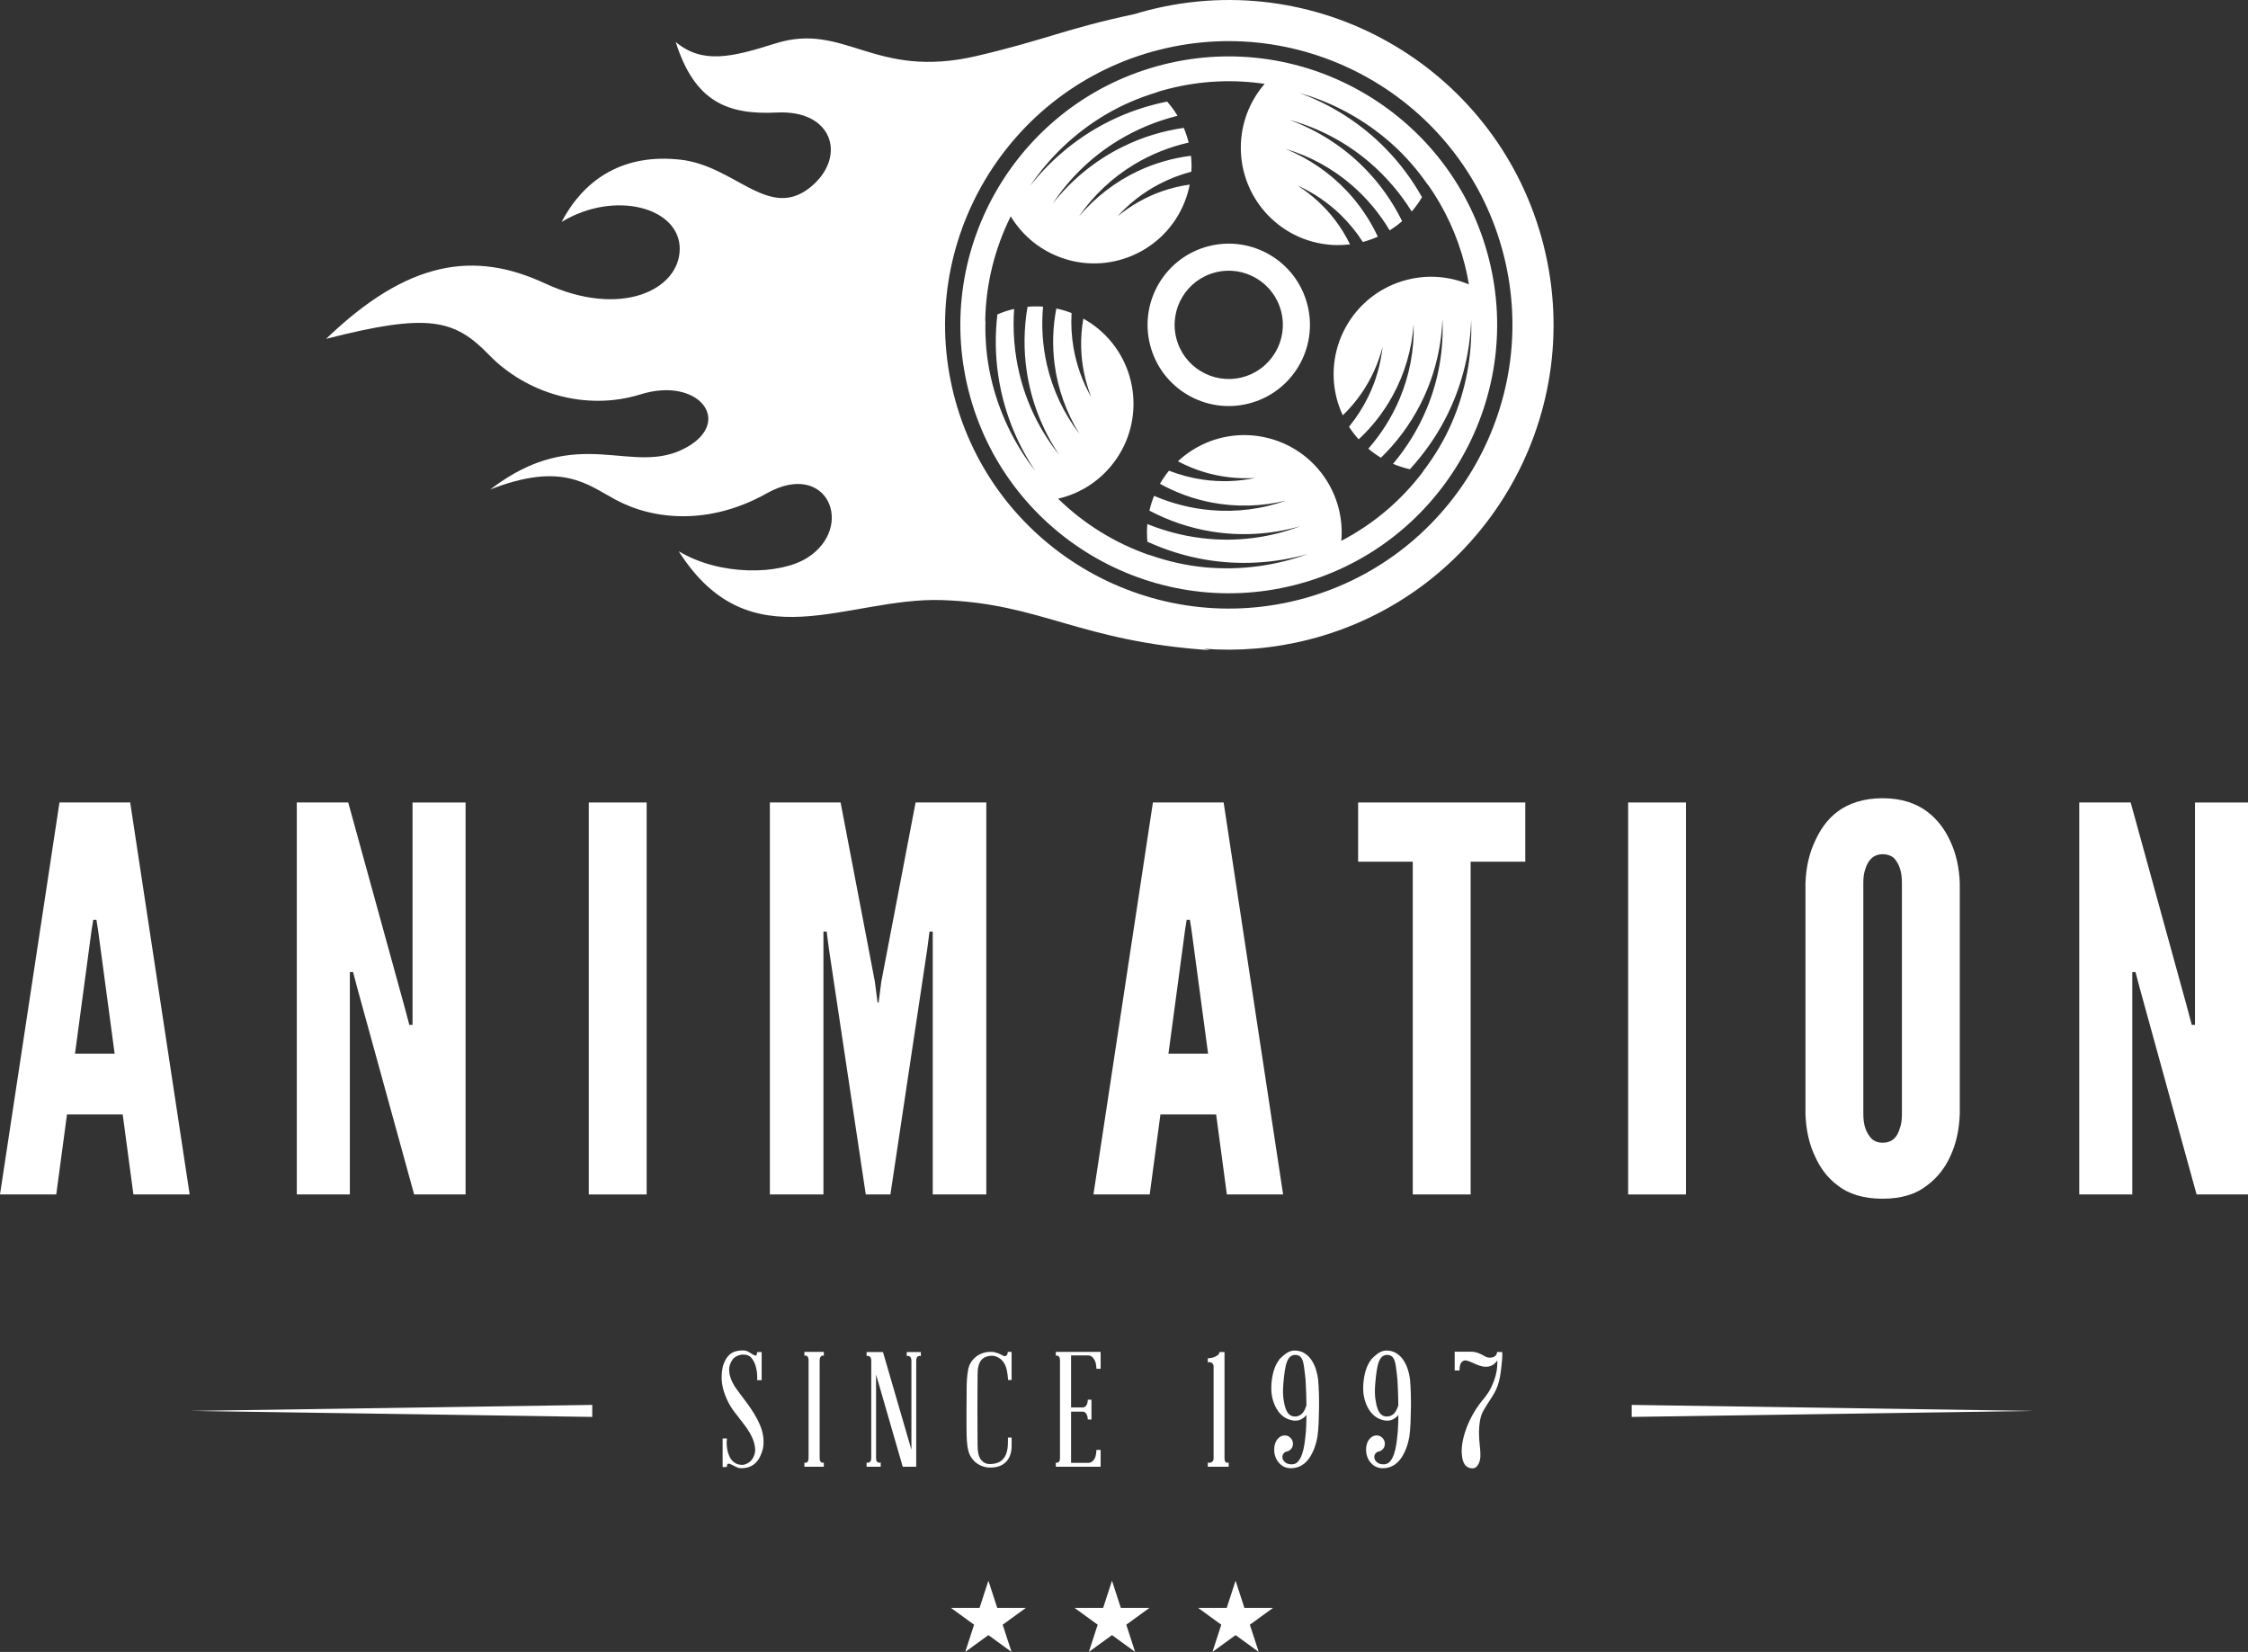 <!-- Generator: Adobe Illustrator 19.1.1, SVG Export Plug-In  -->
<svg version="1.1"
	 xmlns="http://www.w3.org/2000/svg" xmlns:xlink="http://www.w3.org/1999/xlink" xmlns:a="http://ns.adobe.com/AdobeSVGViewerExtensions/3.0/"
	 x="0px" y="0px" width="216.557px" height="159.119px" viewBox="0 0 216.557 159.119"
	 style="enable-background:new 0 0 216.557 159.119;" xml:space="preserve">
<rect x="0" y="0" width="216.557" height="159.119" fill="#333333" stroke="none"/>
<style type="text/css">
	.st0{fill:#FFFFFF;}
</style>
<defs>
</defs>
<g>
	<g>
		<path class="st0" d="M71.718,134.828c0.691,0.888,1.194,1.711,1.509,2.471c0.314,0.757,0.404,1.503,0.271,2.235
			c-0.062,0.237-0.142,0.468-0.24,0.69c-0.098,0.221-0.224,0.42-0.379,0.594c-0.155,0.176-0.346,0.319-0.573,0.427
			c-0.227,0.108-0.5,0.167-0.82,0.176c-0.207,0.011-0.395-0.027-0.565-0.115c-0.17-0.088-0.323-0.165-0.457-0.233
			c-0.134-0.066-0.24-0.095-0.317-0.084c-0.078,0.009-0.121,0.118-0.132,0.323h-0.402v-2.753h0.418
			c-0.031,0.227-0.038,0.441-0.023,0.642c0.015,0.201,0.044,0.393,0.085,0.581c0.041,0.154,0.092,0.305,0.155,0.457
			c0.062,0.149,0.144,0.285,0.248,0.409c0.103,0.124,0.232,0.226,0.386,0.31c0.155,0.083,0.346,0.129,0.573,0.14
			c0.155,0.009,0.325-0.032,0.511-0.124c0.186-0.093,0.335-0.212,0.449-0.357c0.257-0.351,0.366-0.726,0.325-1.13
			c-0.041-0.402-0.16-0.793-0.356-1.175c-0.196-0.382-0.428-0.746-0.696-1.091c-0.268-0.346-0.496-0.642-0.681-0.889
			c-0.362-0.434-0.647-0.861-0.859-1.286c-0.212-0.422-0.37-0.829-0.473-1.223c-0.103-0.391-0.155-0.77-0.155-1.137
			c0-0.366,0.037-0.714,0.109-1.044c0.134-0.495,0.348-0.879,0.642-1.153c0.294-0.274,0.735-0.412,1.323-0.412
			c0.196,0,0.374,0.05,0.534,0.147c0.16,0.1,0.299,0.186,0.418,0.255c0.118,0.072,0.209,0.104,0.271,0.093
			c0.063-0.009,0.103-0.122,0.124-0.339h0.434v2.708H72.94c0.021-0.475-0.015-0.881-0.108-1.223c-0.072-0.31-0.201-0.592-0.387-0.85
			c-0.185-0.257-0.464-0.389-0.835-0.389c-0.207,0-0.4,0.043-0.581,0.124c-0.181,0.083-0.328,0.192-0.441,0.325
			c-0.247,0.351-0.364,0.706-0.348,1.06c0.015,0.355,0.103,0.705,0.263,1.044c0.16,0.341,0.358,0.665,0.596,0.967
			C71.336,134.306,71.543,134.582,71.718,134.828z"/>
		<path class="st0" d="M78.96,140.447c0,0.145,0.023,0.251,0.07,0.316c0.046,0.067,0.09,0.106,0.131,0.117
			c0.052,0.029,0.119,0.029,0.201,0v0.402H77.49v-0.402c0.083,0.029,0.155,0.029,0.217,0c0.031-0.011,0.07-0.05,0.116-0.117
			c0.046-0.065,0.069-0.172,0.069-0.316v-9.394c0-0.156-0.023-0.267-0.069-0.332c-0.046-0.068-0.085-0.111-0.116-0.134
			c-0.062-0.02-0.134-0.02-0.217,0v-0.371h1.873v0.371c-0.083-0.02-0.149-0.02-0.201,0c-0.041,0.023-0.084,0.065-0.131,0.134
			c-0.047,0.065-0.07,0.176-0.07,0.332V140.447z"/>
		<path class="st0" d="M87.349,130.233h1.362v0.386c-0.093-0.02-0.17-0.02-0.232,0c-0.052,0.02-0.101,0.066-0.147,0.131
			c-0.046,0.067-0.069,0.174-0.069,0.318v10.214h-1.3l-2.569-8.885v8.049c0,0.145,0.023,0.249,0.07,0.31
			c0.046,0.061,0.095,0.104,0.147,0.124c0.062,0.02,0.139,0.02,0.232,0v0.402h-1.362v-0.402c0.082,0.02,0.154,0.02,0.217,0
			c0.051-0.02,0.103-0.063,0.155-0.124c0.051-0.061,0.078-0.165,0.078-0.31v-9.378c0-0.145-0.026-0.251-0.078-0.318
			c-0.052-0.065-0.104-0.111-0.155-0.131c-0.063-0.02-0.135-0.02-0.217,0v-0.386h1.579l2.739,9.409v-8.573
			c0-0.145-0.026-0.251-0.078-0.318c-0.052-0.065-0.103-0.111-0.154-0.131c-0.062-0.02-0.134-0.02-0.217,0V130.233z"/>
		<path class="st0" d="M95.349,130.604c-0.164,0.02-0.317,0.063-0.456,0.124c-0.139,0.061-0.263,0.161-0.371,0.294
			s-0.193,0.31-0.255,0.527c-0.062,0.217-0.093,0.483-0.093,0.805c0,0.434-0.002,0.951-0.008,1.555
			c-0.005,0.604-0.008,1.225-0.008,1.865c0,0.651,0.002,1.279,0.008,1.89c0.005,0.608,0.008,1.128,0.008,1.562
			c0,0.65,0.111,1.112,0.333,1.385c0.221,0.273,0.497,0.409,0.828,0.409c0.268,0,0.511-0.036,0.728-0.109
			c0.217-0.07,0.402-0.189,0.557-0.355c0.155-0.165,0.273-0.384,0.356-0.658c0.082-0.273,0.123-0.613,0.123-1.015v-0.415h0.356
			v0.789c0,0.671-0.183,1.191-0.549,1.562c-0.367,0.373-0.885,0.551-1.556,0.542c-0.32,0-0.642-0.079-0.967-0.24
			c-0.325-0.161-0.59-0.396-0.797-0.705c-0.134-0.194-0.235-0.42-0.302-0.673c-0.067-0.251-0.113-0.561-0.139-0.927
			c-0.025-0.366-0.038-0.798-0.038-1.293s0-1.078,0-1.75c0-0.897,0.005-1.643,0.015-2.235c0.01-0.594,0.051-1.087,0.124-1.478
			c0.041-0.33,0.147-0.622,0.317-0.875c0.17-0.253,0.374-0.457,0.611-0.612c0.381-0.235,0.774-0.355,1.176-0.355
			c0.052,0,0.101,0,0.147,0c0.047,0,0.096,0.004,0.147,0.016l-0.031-0.032c0.062,0.02,0.103,0.032,0.123,0.032
			c0.237,0.052,0.428,0.113,0.572,0.185c0.145,0.072,0.269,0.133,0.372,0.186c0.083,0.032,0.155,0.032,0.216,0
			c0.123-0.072,0.186-0.206,0.186-0.402c0.021,0,0.036,0.002,0.046,0.009c0.01,0.004,0.02,0.007,0.031,0.007h0.294v2.708h-0.34
			c-0.011-0.165-0.026-0.335-0.047-0.511c-0.02-0.145-0.048-0.303-0.085-0.479s-0.096-0.346-0.178-0.511
			c-0.021-0.04-0.064-0.113-0.131-0.217c-0.067-0.102-0.16-0.204-0.279-0.301c-0.119-0.1-0.266-0.181-0.441-0.249
			C95.777,130.593,95.576,130.572,95.349,130.604z"/>
		<path class="st0" d="M106.028,139.658v1.625h-4.318v-0.402c0.082,0.029,0.145,0.029,0.186,0c0.051-0.011,0.101-0.05,0.147-0.117
			c0.047-0.065,0.07-0.172,0.07-0.316v-9.394c0-0.156-0.023-0.267-0.07-0.332c-0.046-0.068-0.096-0.111-0.147-0.134
			c-0.041-0.02-0.104-0.02-0.186,0v-0.371h4.318v1.626h-0.402c-0.011-0.238-0.042-0.45-0.093-0.635
			c-0.052-0.154-0.137-0.301-0.255-0.441c-0.119-0.14-0.281-0.208-0.488-0.208h-1.61v5.013h1.084c0.134,0,0.237-0.036,0.309-0.108
			c0.072-0.072,0.125-0.154,0.155-0.247c0.041-0.115,0.062-0.244,0.062-0.389h0.356v1.905h-0.356c0-0.145-0.021-0.268-0.062-0.373
			c-0.03-0.102-0.083-0.192-0.155-0.269c-0.072-0.079-0.175-0.118-0.309-0.118h-1.084v4.936h1.61c0.207,0,0.369-0.061,0.488-0.185
			c0.118-0.124,0.203-0.267,0.255-0.432c0.051-0.188,0.082-0.398,0.093-0.635H106.028z"/>
		<path class="st0" d="M117.96,140.447c0,0.145,0.021,0.251,0.062,0.316c0.041,0.067,0.082,0.106,0.124,0.117
			c0.062,0.029,0.134,0.029,0.217,0v0.402h-2.012v-0.402c0.093,0.029,0.186,0.029,0.279,0c0.062-0.011,0.124-0.05,0.186-0.117
			c0.063-0.065,0.093-0.172,0.093-0.316v-8.774c0-0.156-0.03-0.264-0.093-0.325c-0.062-0.064-0.123-0.104-0.186-0.124
			c-0.093-0.032-0.186-0.032-0.279,0v-0.386c0.196-0.012,0.382-0.041,0.557-0.093c0.134-0.052,0.261-0.118,0.379-0.194
			c0.119-0.077,0.178-0.183,0.178-0.316h0.496v0.836V140.447z"/>
		<path class="st0" d="M126.982,132.909c0.031,0.353,0.054,0.757,0.07,1.216c0.016,0.459,0.021,0.936,0.016,1.431
			c-0.006,0.495-0.018,0.988-0.039,1.478c-0.021,0.49-0.057,0.931-0.108,1.324c-0.021,0.113-0.054,0.27-0.101,0.47
			c-0.046,0.201-0.113,0.423-0.201,0.658c-0.087,0.24-0.201,0.479-0.34,0.721c-0.139,0.242-0.307,0.459-0.502,0.649
			c-0.196,0.192-0.423,0.336-0.681,0.434c-0.258,0.1-0.547,0.143-0.867,0.131c-0.32-0.03-0.586-0.131-0.797-0.301
			c-0.212-0.169-0.374-0.371-0.487-0.604c-0.114-0.233-0.178-0.479-0.194-0.744c-0.015-0.262,0.013-0.504,0.086-0.728
			c0.072-0.222,0.19-0.407,0.356-0.556c0.165-0.149,0.361-0.224,0.588-0.224c0.206,0,0.386,0.079,0.541,0.24
			c0.155,0.16,0.232,0.348,0.232,0.565c0,0.185-0.054,0.346-0.163,0.479c-0.108,0.133-0.245,0.222-0.41,0.262
			c-0.011,0-0.021,0.003-0.031,0.009c-0.011,0.004-0.026,0.006-0.046,0.006c-0.155,0.063-0.261,0.158-0.317,0.287
			c-0.057,0.129-0.064,0.262-0.023,0.402c0.041,0.138,0.134,0.262,0.279,0.371c0.145,0.108,0.341,0.163,0.588,0.163
			c0.258,0,0.464-0.091,0.619-0.271c0.155-0.181,0.281-0.411,0.379-0.696c0.098-0.282,0.173-0.597,0.225-0.936
			c0.051-0.341,0.093-0.676,0.124-1.006c0.01-0.093,0.02-0.215,0.03-0.364c0.01-0.149,0.018-0.31,0.023-0.479
			c0.005-0.172,0.01-0.341,0.016-0.511c0.005-0.172,0.008-0.335,0.008-0.488c-0.33,0.391-0.723,0.572-1.176,0.542
			c-0.269-0.02-0.539-0.104-0.813-0.248c-0.273-0.145-0.518-0.364-0.735-0.658c-0.216-0.294-0.389-0.662-0.518-1.108
			c-0.129-0.443-0.173-0.954-0.132-1.53c0.041-0.506,0.121-0.944,0.24-1.315c0.119-0.372,0.271-0.683,0.457-0.929l0.031-0.032
			v-0.016c0.01-0.021,0.018-0.034,0.023-0.039c0.005-0.004,0.013-0.018,0.023-0.039c0.155-0.165,0.32-0.314,0.496-0.45
			c0.134-0.113,0.276-0.203,0.426-0.269c0.149-0.068,0.302-0.106,0.457-0.117c0.371-0.009,0.696,0.065,0.975,0.226
			c0.278,0.158,0.511,0.372,0.697,0.642c0.186,0.267,0.335,0.569,0.449,0.904C126.863,132.202,126.941,132.55,126.982,132.909z
			 M124.691,136.439c0.237,0.021,0.457-0.047,0.658-0.201c0.202-0.156,0.369-0.445,0.503-0.868c0-0.298-0.006-0.601-0.016-0.904
			c-0.01-0.305-0.021-0.592-0.031-0.859c-0.01-0.269-0.023-0.508-0.039-0.721c-0.015-0.21-0.033-0.384-0.054-0.518
			c-0.031-0.258-0.062-0.502-0.093-0.728c-0.031-0.227-0.075-0.423-0.131-0.588c-0.057-0.165-0.142-0.296-0.255-0.395
			c-0.114-0.097-0.273-0.147-0.48-0.147c-0.165,0-0.312,0.052-0.441,0.156c-0.128,0.102-0.237,0.262-0.325,0.479
			c-0.088,0.217-0.16,0.508-0.216,0.874c-0.057,0.366-0.107,0.807-0.147,1.322c-0.042,0.547-0.037,1.013,0.015,1.392
			c0.051,0.382,0.124,0.703,0.216,0.961c0.093,0.258,0.214,0.445,0.364,0.565C124.369,136.379,124.526,136.439,124.691,136.439z"/>
		<path class="st0" d="M135.834,132.909c0.031,0.353,0.055,0.757,0.07,1.216c0.016,0.459,0.021,0.936,0.016,1.431
			c-0.005,0.495-0.018,0.988-0.039,1.478c-0.021,0.49-0.056,0.931-0.108,1.324c-0.02,0.113-0.054,0.27-0.101,0.47
			c-0.046,0.201-0.114,0.423-0.201,0.658c-0.087,0.24-0.201,0.479-0.34,0.721c-0.139,0.242-0.307,0.459-0.503,0.649
			c-0.196,0.192-0.423,0.336-0.681,0.434c-0.258,0.1-0.547,0.143-0.867,0.131c-0.32-0.03-0.586-0.131-0.797-0.301
			c-0.211-0.169-0.374-0.371-0.487-0.604c-0.114-0.233-0.178-0.479-0.193-0.744c-0.016-0.262,0.013-0.504,0.085-0.728
			c0.072-0.222,0.19-0.407,0.357-0.556c0.165-0.149,0.361-0.224,0.588-0.224c0.206,0,0.387,0.079,0.542,0.24
			c0.155,0.16,0.232,0.348,0.232,0.565c0,0.185-0.054,0.346-0.163,0.479c-0.108,0.133-0.245,0.222-0.41,0.262
			c-0.011,0-0.021,0.003-0.031,0.009c-0.011,0.004-0.026,0.006-0.046,0.006c-0.155,0.063-0.261,0.158-0.318,0.287
			c-0.056,0.129-0.064,0.262-0.023,0.402c0.041,0.138,0.134,0.262,0.278,0.371c0.145,0.108,0.341,0.163,0.588,0.163
			c0.257,0,0.464-0.091,0.619-0.271c0.155-0.181,0.281-0.411,0.379-0.696c0.099-0.282,0.173-0.597,0.225-0.936
			c0.051-0.341,0.093-0.676,0.124-1.006c0.011-0.093,0.02-0.215,0.031-0.364c0.01-0.149,0.018-0.31,0.024-0.479
			c0.005-0.172,0.01-0.341,0.015-0.511c0.005-0.172,0.008-0.335,0.008-0.488c-0.331,0.391-0.723,0.572-1.176,0.542
			c-0.269-0.02-0.539-0.104-0.813-0.248c-0.273-0.145-0.519-0.364-0.735-0.658c-0.216-0.294-0.389-0.662-0.518-1.108
			c-0.129-0.443-0.173-0.954-0.132-1.53c0.042-0.506,0.121-0.944,0.24-1.315c0.119-0.372,0.271-0.683,0.456-0.929l0.031-0.032
			v-0.016c0.01-0.021,0.018-0.034,0.023-0.039c0.005-0.004,0.013-0.018,0.024-0.039c0.154-0.165,0.319-0.314,0.495-0.45
			c0.134-0.113,0.276-0.203,0.426-0.269c0.149-0.068,0.302-0.106,0.456-0.117c0.371-0.009,0.696,0.065,0.975,0.226
			c0.279,0.158,0.511,0.372,0.697,0.642c0.186,0.267,0.335,0.569,0.449,0.904C135.716,132.202,135.793,132.55,135.834,132.909z
			 M133.543,136.439c0.237,0.021,0.457-0.047,0.658-0.201c0.202-0.156,0.369-0.445,0.503-0.868c0-0.298-0.005-0.601-0.016-0.904
			c-0.01-0.305-0.021-0.592-0.031-0.859c-0.01-0.269-0.023-0.508-0.039-0.721c-0.015-0.21-0.033-0.384-0.054-0.518
			c-0.031-0.258-0.061-0.502-0.092-0.728c-0.031-0.227-0.075-0.423-0.132-0.588c-0.057-0.165-0.142-0.296-0.255-0.395
			c-0.114-0.097-0.273-0.147-0.48-0.147c-0.165,0-0.312,0.052-0.441,0.156c-0.128,0.102-0.237,0.262-0.325,0.479
			c-0.087,0.217-0.16,0.508-0.216,0.874c-0.057,0.366-0.106,0.807-0.147,1.322c-0.042,0.547-0.037,1.013,0.015,1.392
			c0.052,0.382,0.124,0.703,0.217,0.961c0.093,0.258,0.214,0.445,0.364,0.565C133.222,136.379,133.378,136.439,133.543,136.439z"/>
		<path class="st0" d="M144.717,130.233c0.01,0.217,0.005,0.458-0.016,0.728c-0.02,0.226-0.046,0.484-0.078,0.773
			c-0.03,0.29-0.072,0.583-0.123,0.881c-0.062,0.33-0.137,0.617-0.225,0.859c-0.087,0.244-0.193,0.475-0.317,0.696
			c-0.124,0.224-0.269,0.457-0.434,0.706c-0.165,0.248-0.346,0.535-0.542,0.865c-0.207,0.333-0.343,0.703-0.41,1.114
			c-0.067,0.414-0.098,0.818-0.093,1.216c0.005,0.397,0.028,0.77,0.069,1.121c0.042,0.353,0.062,0.631,0.062,0.836
			c0.02,0.414-0.044,0.75-0.193,1.015c-0.15,0.262-0.333,0.393-0.55,0.393c-0.103,0-0.211-0.016-0.325-0.045
			c-0.113-0.031-0.222-0.097-0.325-0.194c-0.104-0.097-0.191-0.242-0.263-0.434c-0.073-0.19-0.119-0.45-0.139-0.78
			c-0.021-0.33,0.008-0.706,0.085-1.124c0.077-0.418,0.204-0.861,0.379-1.331c0.176-0.468,0.405-0.949,0.689-1.438
			c0.284-0.491,0.622-0.963,1.014-1.417c0.299-0.371,0.534-0.739,0.704-1.108c0.17-0.366,0.299-0.712,0.387-1.035
			c0.087-0.325,0.139-0.617,0.154-0.875c0.016-0.258,0.023-0.466,0.023-0.619c-0.206,0.289-0.431,0.472-0.673,0.549
			c-0.243,0.077-0.491,0.091-0.743,0.039c-0.253-0.052-0.498-0.133-0.735-0.247c-0.237-0.115-0.443-0.201-0.619-0.264
			c-0.238-0.093-0.418-0.097-0.541-0.016c-0.124,0.084-0.212,0.192-0.264,0.326c-0.051,0.156-0.077,0.35-0.077,0.587h-0.464v-1.81
			h1.563c0.227,0,0.423,0.029,0.588,0.086c0.165,0.056,0.312,0.118,0.441,0.185c0.129,0.068,0.253,0.134,0.372,0.201
			c0.118,0.068,0.261,0.102,0.425,0.102c0.175,0,0.31-0.029,0.402-0.085c0.093-0.057,0.165-0.118,0.217-0.179
			c0.041-0.093,0.067-0.185,0.077-0.278H144.717z"/>
	</g>
	<g>
		<polygon class="st0" points="18.331,135.904 57.054,135.325 57.054,136.482 		"/>
		<polygon class="st0" points="157.188,135.325 195.912,135.904 157.188,136.482 		"/>
	</g>
	<g>
		<path class="st0" d="M0,115.054l5.729-37.755h6.813l5.729,37.755h-5.419l-1.032-7.705H6.452l-1.032,7.705H0z M9.445,89.575
			L9.29,88.599h-0.31l-0.155,0.976l-1.6,11.917h3.819L9.445,89.575z"/>
		<path class="st0" d="M34.476,95.38l-0.464-1.746h-0.31v21.42h-5.11V77.299h4.955l5.42,19.673l0.464,1.748h0.31v-21.42h5.11v37.755
			h-4.955L34.476,95.38z"/>
		<path class="st0" d="M56.72,77.299h5.574v37.755H56.72V77.299z"/>
		<path class="st0" d="M83.402,115.054l-3.561-23.731l-0.206-1.594h-0.31v25.325h-5.161V77.299h6.813l3.303,17.259l0.258,2.003
			h0.104l0.258-2.003l3.303-17.259h6.813v37.755h-5.162V89.729h-0.31l-0.206,1.594l-3.562,23.731H83.402z"/>
		<path class="st0" d="M105.335,115.054l5.729-37.755h6.813l5.729,37.755h-5.419l-1.032-7.705h-5.368l-1.032,7.705H105.335z
			 M114.781,89.575l-0.155-0.976h-0.31l-0.155,0.976l-1.6,11.917h3.819L114.781,89.575z"/>
		<path class="st0" d="M130.832,83v-5.702h16.103V83h-5.264v32.053h-5.575V83H130.832z"/>
		<path class="st0" d="M156.843,77.299h5.574v37.755h-5.574V77.299z"/>
		<path class="st0" d="M188.791,107.297c-0.052,1.541-0.361,2.929-0.929,4.109c-0.464,1.028-1.187,2.005-2.219,2.775
			c-1.032,0.821-2.426,1.284-4.284,1.284c-1.859,0-3.303-0.463-4.336-1.284c-1.032-0.771-1.703-1.747-2.167-2.775
			c-0.568-1.18-0.878-2.568-0.93-4.109V85.055c0.052-1.49,0.362-2.876,0.93-4.058c0.465-1.027,1.135-2.055,2.167-2.826
			c1.033-0.77,2.477-1.284,4.336-1.284c1.858,0,3.251,0.514,4.284,1.284c1.032,0.771,1.755,1.798,2.219,2.826
			c0.568,1.181,0.877,2.568,0.929,4.058V107.297z M183.217,85.055c0-1.026-0.207-1.746-0.723-2.362
			c-0.258-0.258-0.671-0.412-1.135-0.412c-0.981,0-1.446,0.719-1.652,1.387c-0.155,0.411-0.207,0.873-0.207,1.387v22.242
			c0,1.078,0.259,1.799,0.775,2.364c0.258,0.255,0.62,0.409,1.084,0.409c0.98,0,1.445-0.615,1.651-1.385
			c0.155-0.359,0.207-0.823,0.207-1.388V85.055z"/>
		<path class="st0" d="M206.183,95.38l-0.464-1.746h-0.309v21.42h-5.11V77.299h4.955l5.419,19.673l0.465,1.748h0.31v-21.42h5.11
			v37.755h-4.955L206.183,95.38z"/>
	</g>
	<g>
		<path class="st0" d="M148.699,23.629c-4.234-16.752-21.243-26.9-37.995-22.668c-0.469,0.119-0.939,0.251-1.398,0.392
			c-6.745,1.435-8.588,2.492-15.237,4.043c-9.895,2.307-12.682-3.336-19.4-1.202c-4.219,1.338-7.016,1.989-9.576-0.15
			c1.828,5.777,5,7.03,9.748,6.795c5.348-0.266,6.685,4.132,3.464,6.993c-4.116,3.656-7.373-1.846-12.74-2.45
			c-5.367-0.604-9.21,1.72-11.461,5.993c5.123-3.097,11.394-1.389,11.377,2.604c-0.017,3.931-5.666,6.72-13.001,3.31
			c-6.795-3.157-13.186-2.233-21.065,5.351c9.878-2.536,12.375-1.879,15.689,1.54c3.564,3.678,9.285,5.464,14.616,3.803
			c5.522-1.721,8.922,2.56,4.453,5.09c-5.272,2.98-10.404-2.478-18.953,4.08c6.943-2.731,9.381-0.463,12.103,0.993
			c3.734,1.998,9.11,2.422,14.541-0.627c5.873-3.294,8.555,3.273,3.888,6.219c-2.599,1.639-8.353,1.778-12.372-0.642
			c6.896,10.844,16.177,4.399,25.372,4.707c9.561,0.316,13.189,3.981,25.819,4.823c-0.193-0.043-0.387-0.089-0.58-0.136
			c3.288,0.249,6.671-0.018,10.042-0.871C142.784,57.39,152.931,40.378,148.699,23.629z M125.063,57.786
			c-14.608,3.69-29.497-5.193-33.188-19.801c-3.689-14.607,5.192-29.497,19.802-33.188c14.608-3.69,29.494,5.191,33.186,19.802
			C148.553,39.206,139.672,54.095,125.063,57.786z"/>
		<path class="st0" d="M116.454,23.707c-4.188,1.06-6.724,5.313-5.666,9.5c1.056,4.188,5.309,6.725,9.496,5.665
			c4.189-1.056,6.727-5.307,5.669-9.495C124.894,25.188,120.64,22.65,116.454,23.707z M119.647,36.347
			c-2.795,0.706-5.63-0.987-6.332-3.779c-0.706-2.792,0.984-5.625,3.775-6.332c2.793-0.706,5.627,0.985,6.333,3.777
			C124.128,32.805,122.437,35.64,119.647,36.347z"/>
		<path class="st0" d="M112.036,6.224c-13.822,3.493-22.226,17.578-18.734,31.4c3.492,13.821,17.581,22.226,31.401,18.733
			c13.82-3.493,22.224-17.579,18.733-31.401C139.945,11.137,125.857,2.729,112.036,6.224z M139.855,40.725
			c-0.718,1.662-1.658,3.226-2.767,4.674c0.008,0,0.012,0.003,0.019,0.003c-2.069,2.748-4.743,5.053-7.893,6.692
			c0.169-1.964-0.275-3.999-1.405-5.798c-2.761-4.387-8.556-5.704-12.939-2.943c-0.508,0.319-0.972,0.684-1.396,1.079
			c0.807,0.429,1.656,0.781,2.542,1.046c1.56,0.469,3.22,0.664,4.888,0.563c-1.634,0.343-3.351,0.402-5.042,0.156
			c-1.105-0.159-2.195-0.45-3.25-0.857c-0.328,0.399-0.614,0.822-0.868,1.261c1.546,0.858,3.243,1.474,5.012,1.81
			c2.334,0.443,4.795,0.385,7.153-0.197c-2.29,0.817-4.78,1.141-7.254,0.925c-1.87-0.157-3.726-0.626-5.477-1.376
			c-0.189,0.465-0.343,0.94-0.451,1.425c1.839,0.97,3.848,1.656,5.928,2.001c2.827,0.471,5.782,0.307,8.588-0.497
			c-2.727,1.038-5.714,1.467-8.676,1.224c-2.059-0.164-4.103-0.653-6.04-1.438c-0.05,0.562-0.048,1.132,0.004,1.701
			c1.775,0.813,3.66,1.402,5.601,1.73c3.248,0.551,6.645,0.373,9.863-0.55c-3.141,1.154-6.569,1.605-9.955,1.282
			c-1.804-0.171-3.583-0.581-5.302-1.187c0.004,0.006,0.004,0.013,0.006,0.02c-3.296-1.137-6.314-2.996-8.812-5.439
			c1.924-0.444,3.724-1.498,5.086-3.132c3.317-3.98,2.781-9.898-1.199-13.216c-0.462-0.386-0.951-0.714-1.459-0.995
			c-0.159,0.898-0.23,1.817-0.21,2.742c0.036,1.628,0.364,3.268,0.976,4.822c-0.832-1.448-1.42-3.063-1.709-4.748
			c-0.191-1.098-0.253-2.226-0.191-3.356c-0.476-0.188-0.969-0.331-1.466-0.437c-0.337,1.738-0.403,3.543-0.173,5.328
			c0.299,2.359,1.117,4.678,2.397,6.744c-1.483-1.924-2.561-4.194-3.123-6.612c-0.423-1.83-0.555-3.74-0.381-5.639
			c-0.499-0.036-1-0.03-1.496,0.014c-0.352,2.048-0.386,4.17-0.069,6.26c0.424,2.831,1.492,5.594,3.123,8.012
			c-1.828-2.275-3.16-4.981-3.846-7.872c-0.479-2.011-0.643-4.106-0.499-6.191c-0.551,0.123-1.091,0.303-1.613,0.53
			c-0.227,1.936-0.206,3.915,0.084,5.866c0.478,3.255,1.699,6.43,3.568,9.206c-2.068-2.632-3.554-5.752-4.294-9.074
			c-0.396-1.767-0.555-3.586-0.507-5.406c-0.007,0.002-0.017,0.004-0.022,0.009c0.058-3.543,0.924-6.968,2.458-10.051
			c1.018,1.687,2.574,3.072,4.545,3.861c4.812,1.925,10.274-0.413,12.199-5.226c0.225-0.559,0.384-1.126,0.497-1.694
			c-0.904,0.125-1.801,0.341-2.675,0.646c-1.537,0.538-2.993,1.357-4.284,2.419c1.119-1.238,2.474-2.297,3.988-3.094
			c0.986-0.517,2.038-0.926,3.132-1.213c0.032-0.516,0.015-1.027-0.038-1.533c-1.756,0.217-3.492,0.711-5.12,1.48
			c-2.151,1.015-4.104,2.51-5.672,4.367c1.371-2.005,3.196-3.733,5.324-5.015c1.609-0.969,3.385-1.681,5.243-2.102
			c-0.119-0.485-0.278-0.961-0.471-1.418c-2.062,0.295-4.09,0.921-5.977,1.867c-2.565,1.281-4.859,3.147-6.658,5.446
			c1.598-2.44,3.762-4.542,6.3-6.088c1.763-1.077,3.704-1.881,5.734-2.389c-0.29-0.484-0.626-0.943-1-1.369
			c-1.916,0.383-3.789,1.013-5.554,1.888c-2.951,1.462-5.588,3.609-7.653,6.243c1.864-2.781,4.37-5.157,7.3-6.888
			c1.56-0.92,3.239-1.635,4.988-2.156c-0.006-0.004-0.012-0.011-0.017-0.015c0.371-0.112,0.743-0.218,1.125-0.313
			c3.103-0.785,6.221-0.909,9.203-0.463c-1.293,1.49-2.131,3.401-2.274,5.522c-0.346,5.172,3.566,9.642,8.736,9.987
			c0.598,0.039,1.188,0.016,1.762-0.054c-0.4-0.819-0.88-1.607-1.439-2.341c-0.986-1.294-2.216-2.429-3.625-3.326
			c1.524,0.681,2.946,1.642,4.176,2.836c0.796,0.778,1.51,1.653,2.123,2.603c0.498-0.132,0.979-0.304,1.445-0.511
			c-0.748-1.602-1.759-3.099-2.99-4.407c-1.631-1.733-3.654-3.13-5.906-4.048c2.334,0.685,4.54,1.888,6.414,3.514
			c1.418,1.231,2.646,2.699,3.622,4.337c0.423-0.268,0.826-0.563,1.202-0.889c-0.918-1.868-2.14-3.603-3.623-5.106
			c-2.007-2.04-4.494-3.647-7.234-4.649c2.813,0.766,5.482,2.174,7.738,4.11c1.566,1.344,2.934,2.941,4.041,4.713
			c0.372-0.423,0.703-0.886,0.992-1.376c-0.955-1.701-2.132-3.287-3.514-4.694c-2.299-2.355-5.154-4.203-8.298-5.351
			c3.216,0.912,6.257,2.565,8.808,4.816c1.357,1.196,2.554,2.573,3.59,4.074c0.002-0.008,0.007-0.012,0.01-0.022
			c1.596,2.273,2.814,4.869,3.535,7.723c0.158,0.618,0.279,1.234,0.385,1.855c-1.816-0.766-3.888-0.971-5.946-0.449
			c-5.023,1.268-8.069,6.371-6.799,11.397c0.148,0.582,0.354,1.135,0.598,1.66c0.656-0.633,1.254-1.331,1.782-2.095
			c0.928-1.337,1.625-2.856,2.045-4.475c-0.177,1.661-0.651,3.311-1.411,4.848c-0.492,0.996-1.104,1.947-1.818,2.824
			c0.278,0.435,0.592,0.838,0.931,1.215c1.296-1.206,2.408-2.627,3.273-4.206c1.143-2.087,1.848-4.442,2.021-6.869
			c0.073,2.432-0.391,4.904-1.36,7.19c-0.73,1.727-1.749,3.35-3.002,4.783c0.379,0.323,0.786,0.612,1.213,0.871
			c1.494-1.454,2.766-3.15,3.736-5.023c1.324-2.545,2.082-5.404,2.185-8.322c0.145,2.914-0.372,5.887-1.517,8.628
			c-0.792,1.909-1.893,3.702-3.238,5.306c0.522,0.219,1.063,0.393,1.62,0.519c1.322-1.437,2.467-3.046,3.38-4.796
			c1.526-2.915,2.405-6.201,2.525-9.546C141.842,34.205,141.208,37.603,139.855,40.725z"/>
	</g>
	<g>
		<polygon class="st0" points="95.215,152.257 96.067,154.878 98.823,154.878 96.592,156.497 97.445,159.119 95.215,157.5 
			92.986,159.119 93.837,156.497 91.608,154.878 94.363,154.878 		"/>
		<polygon class="st0" points="107.122,152.257 107.973,154.878 110.729,154.878 108.499,156.497 109.35,159.119 107.122,157.5 
			104.892,159.119 105.743,156.497 103.513,154.878 106.27,154.878 		"/>
		<polygon class="st0" points="119.027,152.257 119.878,154.878 122.635,154.878 120.404,156.497 121.257,159.119 119.027,157.5 
			116.799,159.119 117.649,156.497 115.42,154.878 118.175,154.878 		"/>
	</g>
</g>
</svg>